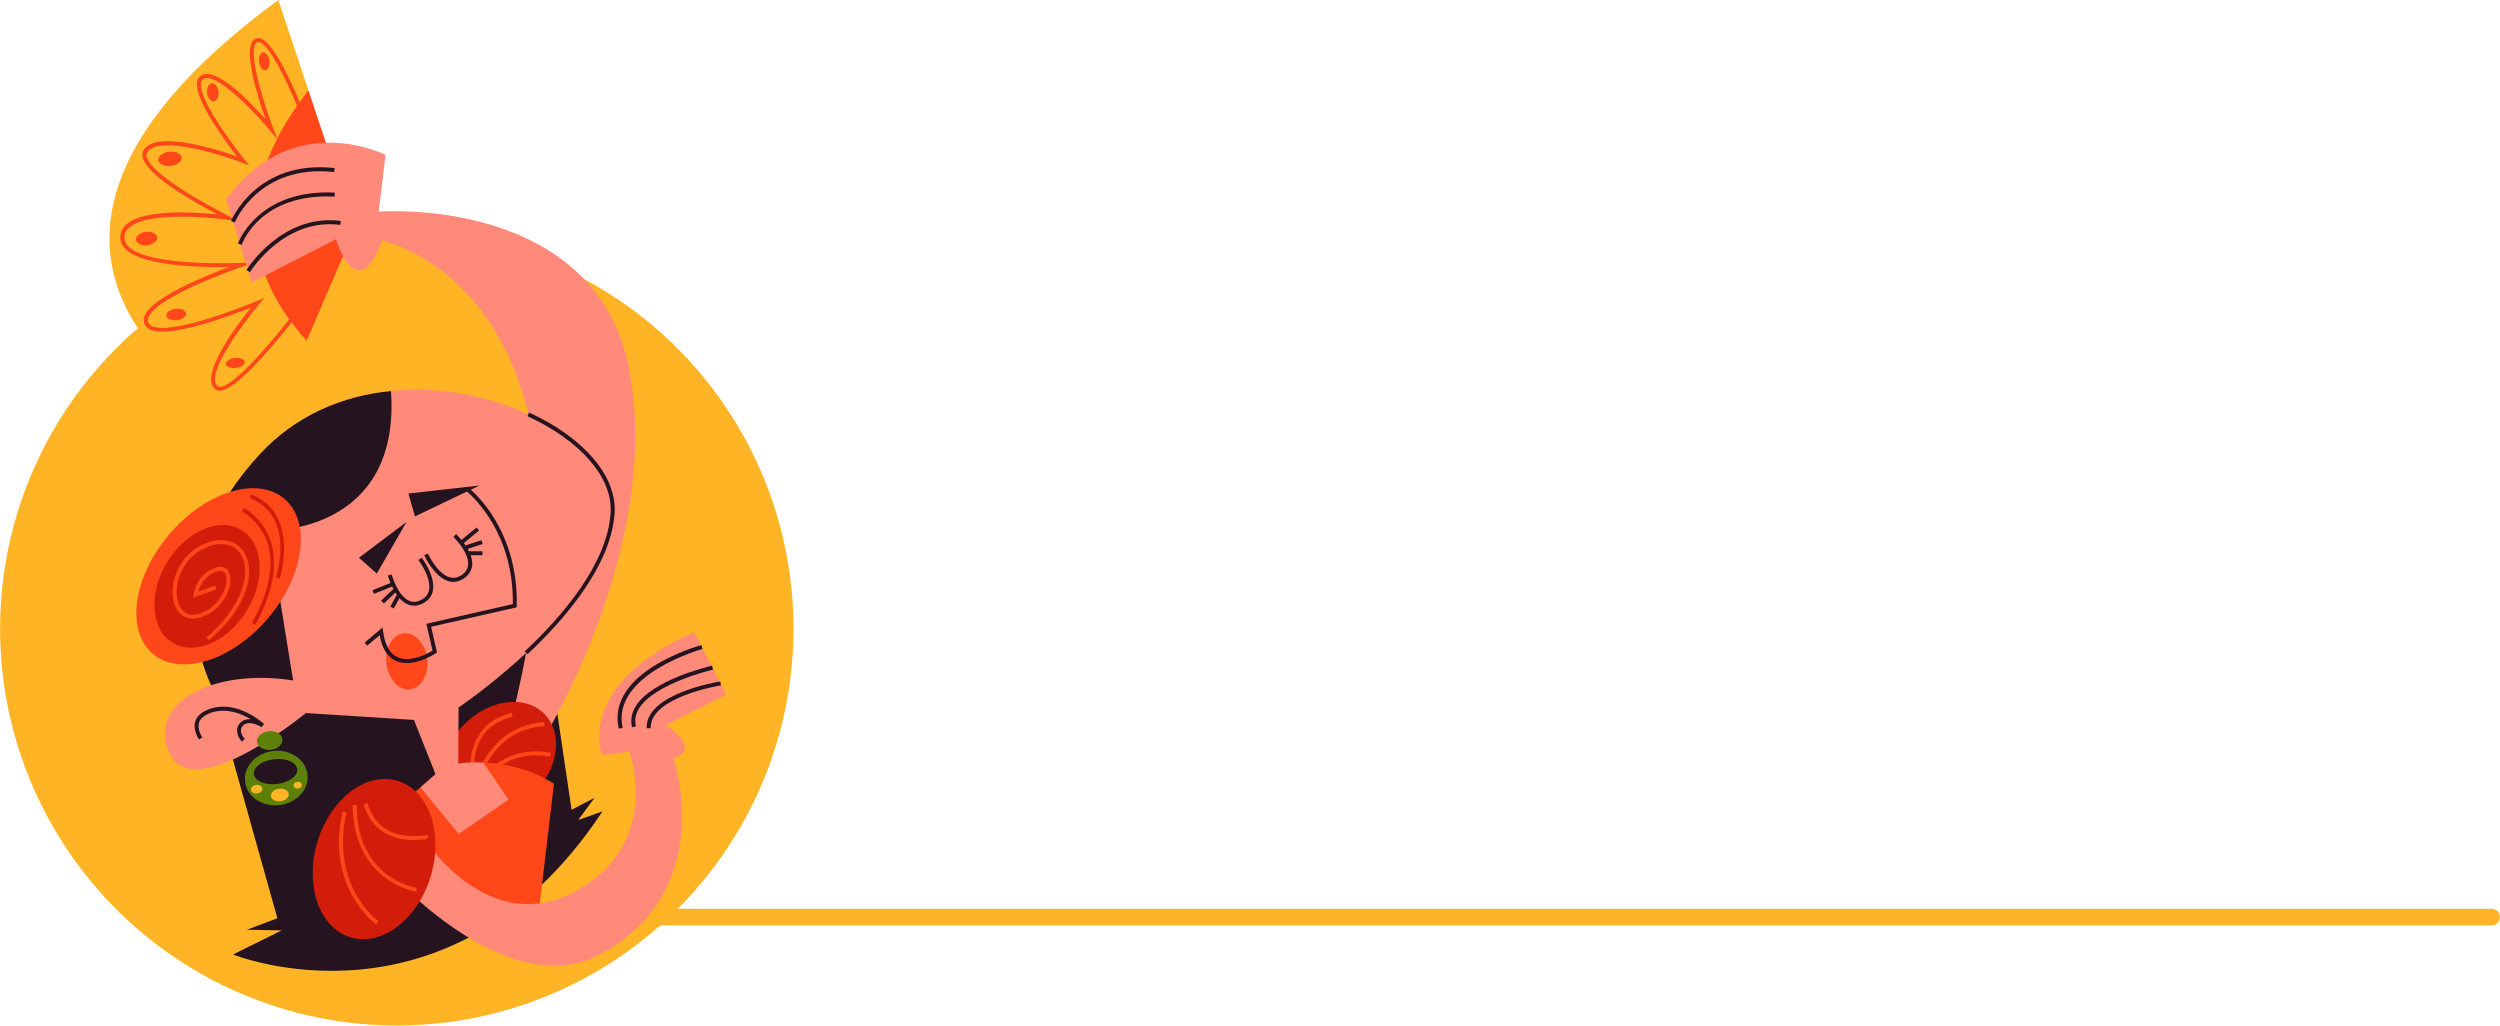 <?xml version="1.0" encoding="UTF-8"?><svg id="_レイヤー_2" xmlns="http://www.w3.org/2000/svg" viewBox="0 0 301.66 123.76"><defs><style>.cls-1{fill:#ffb426;}.cls-2{fill:#ff4719;}.cls-3{fill:#251320;}.cls-4{fill:none;stroke:#ffb426;stroke-linecap:round;stroke-linejoin:round;stroke-width:2px;}.cls-5{fill:#ff8a7a;}.cls-6{fill:#5f8008;}.cls-7{fill:#d11d0a;}</style></defs><g id="_メニュー"><line class="cls-4" x1="72.14" y1="110.66" x2="300.66" y2="110.66"/><circle class="cls-1" cx="47.88" cy="75.87" r="47.87"/><path class="cls-3" d="M69.76,98.96l1.99-2.7-2.78,1.45-4.19-28.3-11.26,1.19,1.73-2.47-8.06-20.95c-5.78.57-11.47,2.88-15.88,7.67-10.94,11.89-8.02,22.99-5.84,27.85.92,1.17,2.12,1.87,3.46,2.26l-2.03,2.41,6.57,23.43-3.7,1.39,4.23.07-5.89,2.91s26.18,10.59,44.59-17.27l-2.94,1.04Z"/><path class="cls-1" d="M37.01,41.12l-4.86,11.31S-11.41,33.01,33.58,0l3.64,10.92-.22,30.2Z"/><path class="cls-2" d="M42.8,27.64l-5.58-16.72c-.37.47-.72.94-1.05,1.4-1.22-2.88-3.21-7.09-4.64-7.65-.25-.1-.49-.1-.71,0-1.68.83.21,6.84,1.22,9.71-1.87-2.11-6.08-6.48-7.82-5.24-.25.18-.4.45-.45.8-.28,2.09,3.41,7.11,4.82,8.93-2.39-.84-9.39-3.06-11.13-.95-.25.3-.33.66-.24,1.06.48,2.21,6.4,5.52,9,6.88-2.71-.27-8.74-.64-10.89,1.15-.51.43-.78.95-.81,1.56-.02.55.19,1.05.62,1.48,2.12,2.1,9.31,2.22,12.49,2.17-2.87,1.07-9.1,3.6-10.13,5.77-.18.37-.2.73-.08,1.06.12.33.38.58.75.74,2.36,1.02,9.58-1.67,12.12-2.68-1.73,2.15-6.1,7.97-4.45,9.74.19.2.45.3.75.28.02,0,.04,0,.07,0,1.89-.22,5.96-4.98,8.52-8.22.58.77,1.19,1.51,1.83,2.2l5.79-13.48ZM31.04,5.1c.06-.03.15-.06.32,0,1.23.48,3.2,4.62,4.49,7.67-.95,1.35-1.75,2.67-2.41,3.96l-.49-1.29c-1.4-3.67-3.15-9.73-1.91-10.35ZM26.57,46.66c-.16,0-.28-.03-.37-.13-1.39-1.48,3.19-7.6,5.07-9.83l.64-.76-.92.39c-.1.04-9.98,4.17-12.62,3.04-.26-.11-.42-.26-.49-.47-.08-.21-.06-.43.06-.69,1.22-2.59,11.18-6,11.28-6.03l1.63-.55-1.72.09c-.11,0-11.11.53-13.64-1.98-.34-.34-.5-.71-.48-1.12.02-.48.23-.87.64-1.21,2.59-2.16,11.76-.9,11.85-.89l1.49.21-1.35-.66c-2.61-1.27-9.47-5.05-9.93-7.16-.06-.26,0-.47.14-.66,1.53-1.86,8.73.37,11.38,1.38l.83.32-.56-.69c-.06-.07-5.55-6.91-5.24-9.23.03-.22.11-.37.25-.47,1.33-.95,5.63,3.27,8.03,6.15l.89,1.07c-4.57,8.93-2.5,16.25,1.46,21.76-2.77,3.5-6.72,8.05-8.32,8.15Z"/><ellipse class="cls-2" cx="28.39" cy="43.8" rx="1.15" ry=".6" transform="translate(-4.83 3.54) rotate(-6.58)"/><path class="cls-2" d="M21.18,37.27c-.66.08-1.15.44-1.11.82s.61.62,1.27.55,1.15-.44,1.11-.82-.61-.62-1.27-.55Z"/><path class="cls-2" d="M17.6,27.98c-.71.08-1.24.51-1.19.95s.67.74,1.37.66,1.24-.51,1.19-.95-.67-.74-1.37-.66Z"/><path class="cls-2" d="M20.41,18.31c-.77.09-1.35.55-1.3,1.02s.73.79,1.5.7,1.35-.55,1.3-1.02-.73-.79-1.5-.7Z"/><path class="cls-2" d="M25.55,10.05c-.38.04-.63.57-.56,1.17s.43,1.05.81,1.01.63-.57.56-1.17-.43-1.05-.81-1.01Z"/><path class="cls-2" d="M32.5,7.32c-.07-.59-.4-1.04-.75-1s-.57.55-.5,1.14.4,1.04.75,1,.57-.55.5-1.14Z"/><path class="cls-5" d="M40.53,28.87s2.49,8.32,5.57.16c0,0,28.5,5.88,15.71,57.44l3.63,2.88s14.4-22.89,10.56-44.39c-3.85-21.51-30.3-19.42-30.3-19.42l.82-6.85s-11.19-5.7-19.24,5.36l3.09,10.02,10.17-5.19Z"/><path class="cls-3" d="M30.15,32.84l-.41-.25c.04-.07,4.27-6.88,11.38-5.93l-.06.48c-6.8-.9-10.87,5.64-10.91,5.71Z"/><path class="cls-3" d="M29.16,29.54l-.45-.16c.02-.07,2.4-6.59,11.69-6.14l-.02.48c-8.92-.43-11.13,5.56-11.22,5.82Z"/><path class="cls-3" d="M28.33,26.85l-.45-.18c.03-.07,3.07-7.43,12.49-6.39l-.05.48c-9.06-1-11.97,6.02-12,6.09Z"/><path class="cls-7" d="M65.68,86.14c2.3,2.32,1.74,6.6-1.25,9.57-2.99,2.97-7.28,3.5-9.58,1.18-2.3-2.32-1.74-6.6,1.25-9.57,2.99-2.97,7.28-3.5,9.58-1.18Z"/><path class="cls-2" d="M56.79,93.11c0-.06-.7-5.75,4.96-7.09l.11.47c-5.25,1.24-4.63,6.34-4.6,6.56l-.48.06Z"/><path class="cls-2" d="M58.1,93.53l-.46-.14c.02-.06,1.82-5.85,8.01-6.26l.03.48c-5.88.38-7.57,5.86-7.59,5.92Z"/><path class="cls-2" d="M58.48,94.37l-.42-.23s2.46-4.35,8.42-3.31l-.08.47c-5.63-.98-7.9,3.03-7.92,3.07Z"/><path class="cls-5" d="M73.93,61.92c-.76,11.51-18.6,23.45-18.6,23.45l-.03,6.76s1.19-.2,3-.12h0s5.01,5.82,5.01,5.82l-7.89,4.77-4.71-7.59,1.84-1.6-2.6-6.54-13.04-.83s-13.44,11.04-16.39,4.94c-1.82-3.76.57-6.84,4.94-8.29,2.71-.9,6.19-1.17,9.91-.58l-2.93-18.08s15.94.39,14.74-16.87c13.4-1.32,27.27,6.7,26.74,14.74Z"/><path class="cls-3" d="M63.64,78.96l-.33-.35c4.51-4.22,9.97-10.55,10.37-16.71.28-4.22-3.56-8.7-10.03-11.68l.2-.44c6.65,3.06,10.6,7.71,10.31,12.14-.42,6.32-5.95,12.75-10.52,17.03Z"/><path class="cls-3" d="M50.87,67.28l-.38.29s1.62,2.15,1.27,3.68c-.11.5-.42.87-.94,1.14-.52.27-1,.3-1.46.1-1.39-.61-2.09-3.14-2.1-3.17l-.46.12s.11.41.32.9l-2.18.88.18.44,2.2-.89c.05.1.1.2.15.3l-1.48,1.4.33.35,1.39-1.32c.06.09.11.18.17.26l-.78,1.44.42.23.68-1.26c.28.31.59.57.96.74.33.15.68.2,1.03.16.28-.03.56-.12.84-.27.64-.33,1.05-.82,1.19-1.46.4-1.75-1.28-3.98-1.36-4.08Z"/><path class="cls-3" d="M56.42,66.24l1.82-.6-.15-.46-1.93.63c-.06-.1-.13-.19-.19-.28l1.83-1.51-.3-.37-1.82,1.5c-.34-.41-.61-.68-.64-.71l-.33.35s1.91,1.84,1.78,3.35c-.04.5-.3.91-.78,1.24-.48.33-.96.42-1.45.28-1.51-.42-2.62-2.85-2.63-2.87l-.44.2c.05.11,1.21,2.65,2.94,3.14.27.08.53.1.8.07.36-.04.71-.18,1.06-.42.6-.41.93-.95.99-1.6.03-.4-.05-.8-.19-1.19h1.43s0-.47,0-.47h-1.64c-.05-.1-.1-.19-.15-.28Z"/><polygon class="cls-3" points="43.31 67.3 49.05 62.98 45.47 69.21 43.31 67.3"/><path class="cls-2" d="M51.55,79.51c.21,1.86-.71,3.5-2.07,3.66s-2.63-1.23-2.85-3.09.71-3.5,2.07-3.66,2.63,1.23,2.85,3.09Z"/><path class="cls-3" d="M56.81,59.09l1.06-.51-8.59.97.79,2.76,6.27-3c.91.77,5.66,5.19,5.54,13.58l-10.43,2.38.74,3.24c-.56.34-2.67,1.5-4.23.79-.94-.43-1.52-1.48-1.74-3.14l-.06-.44-2.17,1.82.31.37,1.51-1.26c.28,1.59.94,2.63,1.95,3.09.57.26,1.2.31,1.81.24,1.54-.18,2.94-1.1,3.02-1.16l.14-.09-.71-3.1,10.33-2.35v-.19c.19-8.29-4.27-12.88-5.54-14Z"/><path class="cls-3" d="M29.2,89.5c-.43-.45-1.01-1.51-.17-2.32.35-.34.79-.43,1.21-.4-1.13-.67-2.84-1.36-4.58-.84-.89.27-1.44.68-1.63,1.23-.29.85.37,1.78.38,1.79l-.39.28s-.81-1.13-.45-2.22c.24-.7.89-1.22,1.94-1.54,3.23-.98,6.23,1.77,6.35,1.88l-.29.38s-1.47-.93-2.22-.22c-.71.68.14,1.6.18,1.64l-.35.33Z"/><path class="cls-6" d="M34.08,89.18c.07.62-.56,1.21-1.4,1.3s-1.59-.33-1.67-.95.56-1.21,1.41-1.3,1.59.33,1.66.95Z"/><path class="cls-6" d="M32.95,90.62c-2.08.24-3.59,1.89-3.38,3.7s2.06,3.07,4.14,2.83,3.6-1.89,3.39-3.7-2.06-3.07-4.14-2.83ZM33.41,94.6c-1.44.17-2.69-.37-2.78-1.2s.99-1.62,2.44-1.79,2.69.37,2.79,1.19-.99,1.63-2.44,1.8Z"/><ellipse class="cls-1" cx="30.97" cy="95.22" rx=".69" ry=".52" transform="translate(-10.71 4.18) rotate(-6.58)"/><path class="cls-1" d="M34.84,95.8c.05.42-.39.81-.99.88s-1.11-.22-1.16-.63.39-.81.99-.88,1.11.22,1.16.63Z"/><path class="cls-1" d="M36.41,94.69c.03.23-.17.44-.44.47s-.51-.13-.54-.36.17-.44.44-.47.51.13.54.36Z"/><path class="cls-2" d="M66.84,94.57l-2.03,17.2-12.79-4.19-4.14-10.1,2.84-2.47,4.63,5.61,6.01-4.13-3.05-4.49c2.26.1,5.49.64,8.53,2.57Z"/><path class="cls-2" d="M32.34,74.6c-4.39,5.16-10.61,7.08-13.9,4.29-3.29-2.8-2.4-9.25,1.98-14.41,4.39-5.16,10.61-7.08,13.9-4.29,3.29,2.8,2.4,9.25-1.98,14.41Z"/><path class="cls-7" d="M29.78,73.69c-2.3,3.75-6.31,5.48-8.96,3.86-2.65-1.62-2.94-5.98-.64-9.73,2.3-3.75,6.31-5.48,8.96-3.86,2.65,1.62,2.94,5.98.64,9.73Z"/><path class="cls-2" d="M25.21,77.29l-.31-.37c4.4-3.74,5.44-7.84,4.2-9.96-.76-1.28-2.25-1.65-4-.99-3.27,1.24-4.22,4.73-3.62,6.67.18.57.76,1.84,2.36,1.46,1.91-.46,3-2.05,3.36-3.27.23-.77.18-1.46-.11-1.77-.17-.17-.42-.22-.74-.14-1.65.4-2.23,1.78-2.42,2.48l2.02-.74.16.45-2.8,1.02.05-.39s.36-2.68,2.87-3.29c.63-.15,1,.07,1.2.28.42.44.5,1.28.22,2.23-.39,1.34-1.6,3.09-3.71,3.6-1.37.33-2.49-.35-2.93-1.78-.65-2.12.36-5.92,3.91-7.26,1.96-.74,3.71-.28,4.58,1.19,1.31,2.22.52,6.47-4.3,10.56Z"/><path class="cls-7" d="M30.78,75.4l-.4-.26c.23-.37,5.63-9.04-1.18-13.46l.26-.4c7.21,4.68,1.39,14.03,1.33,14.12Z"/><path class="cls-7" d="M33.76,69.84l-.46-.15c.1-.3,2.34-7.36-3.15-9.6l.18-.44c5.91,2.41,3.45,10.12,3.42,10.2Z"/><path class="cls-5" d="M47.83,106.09l3.47-4.74s7.64,11.9,18.16,6.19c10.52-5.72,6.5-16.83,6.5-16.83l-3.33.38s-3.31-8.44,11.15-14.82l3.85,7.55-7.3,3.66s4.52,2.94.94,3.99c0,0,5.46,15.93-8.84,23.69-10.84,5.88-24.6-9.06-24.6-9.06Z"/><path class="cls-3" d="M78.51,87.86l-.48.02c-.17-4.17,8.51-5.59,8.88-5.65l.08.47c-.09.01-8.62,1.41-8.47,5.16Z"/><path class="cls-3" d="M76.27,87.75c-.22-.86-.07-1.7.42-2.51,1.97-3.22,8.93-4.85,9.23-4.91l.11.47c-.07.02-7.06,1.65-8.93,4.7-.42.69-.55,1.41-.36,2.14l-.47.12Z"/><path class="cls-3" d="M74.66,87.93c-1.53-6.85,9.51-9.96,9.98-10.09l.13.46c-.11.03-11.07,3.12-9.64,9.52l-.47.1Z"/><path class="cls-7" d="M47.96,94.21c3.78,1.13,5.58,6.28,4.02,11.5-1.56,5.22-5.89,8.53-9.67,7.4-3.78-1.13-5.58-6.28-4.02-11.5,1.56-5.22,5.89-8.53,9.67-7.4Z"/><path class="cls-2" d="M45.39,111.54c-.06-.04-6.14-4.45-4.05-13.6l.47.11c-2.02,8.83,3.8,13.06,3.86,13.1l-.28.39Z"/><path class="cls-2" d="M50.22,107.6c-.08-.01-7.62-1.21-7.66-10.47h.48c.03,8.84,6.95,9.95,7.25,10l-.07.47Z"/><path class="cls-2" d="M51.49,101.28s-.24,0-.42.02c-1.41.12-5.71.48-7.2-4.25l.46-.14c1.37,4.36,5.24,4.04,6.7,3.92.45-.04.6-.05.71.07l-.35.33.17-.17-.08.22Z"/></g></svg>
